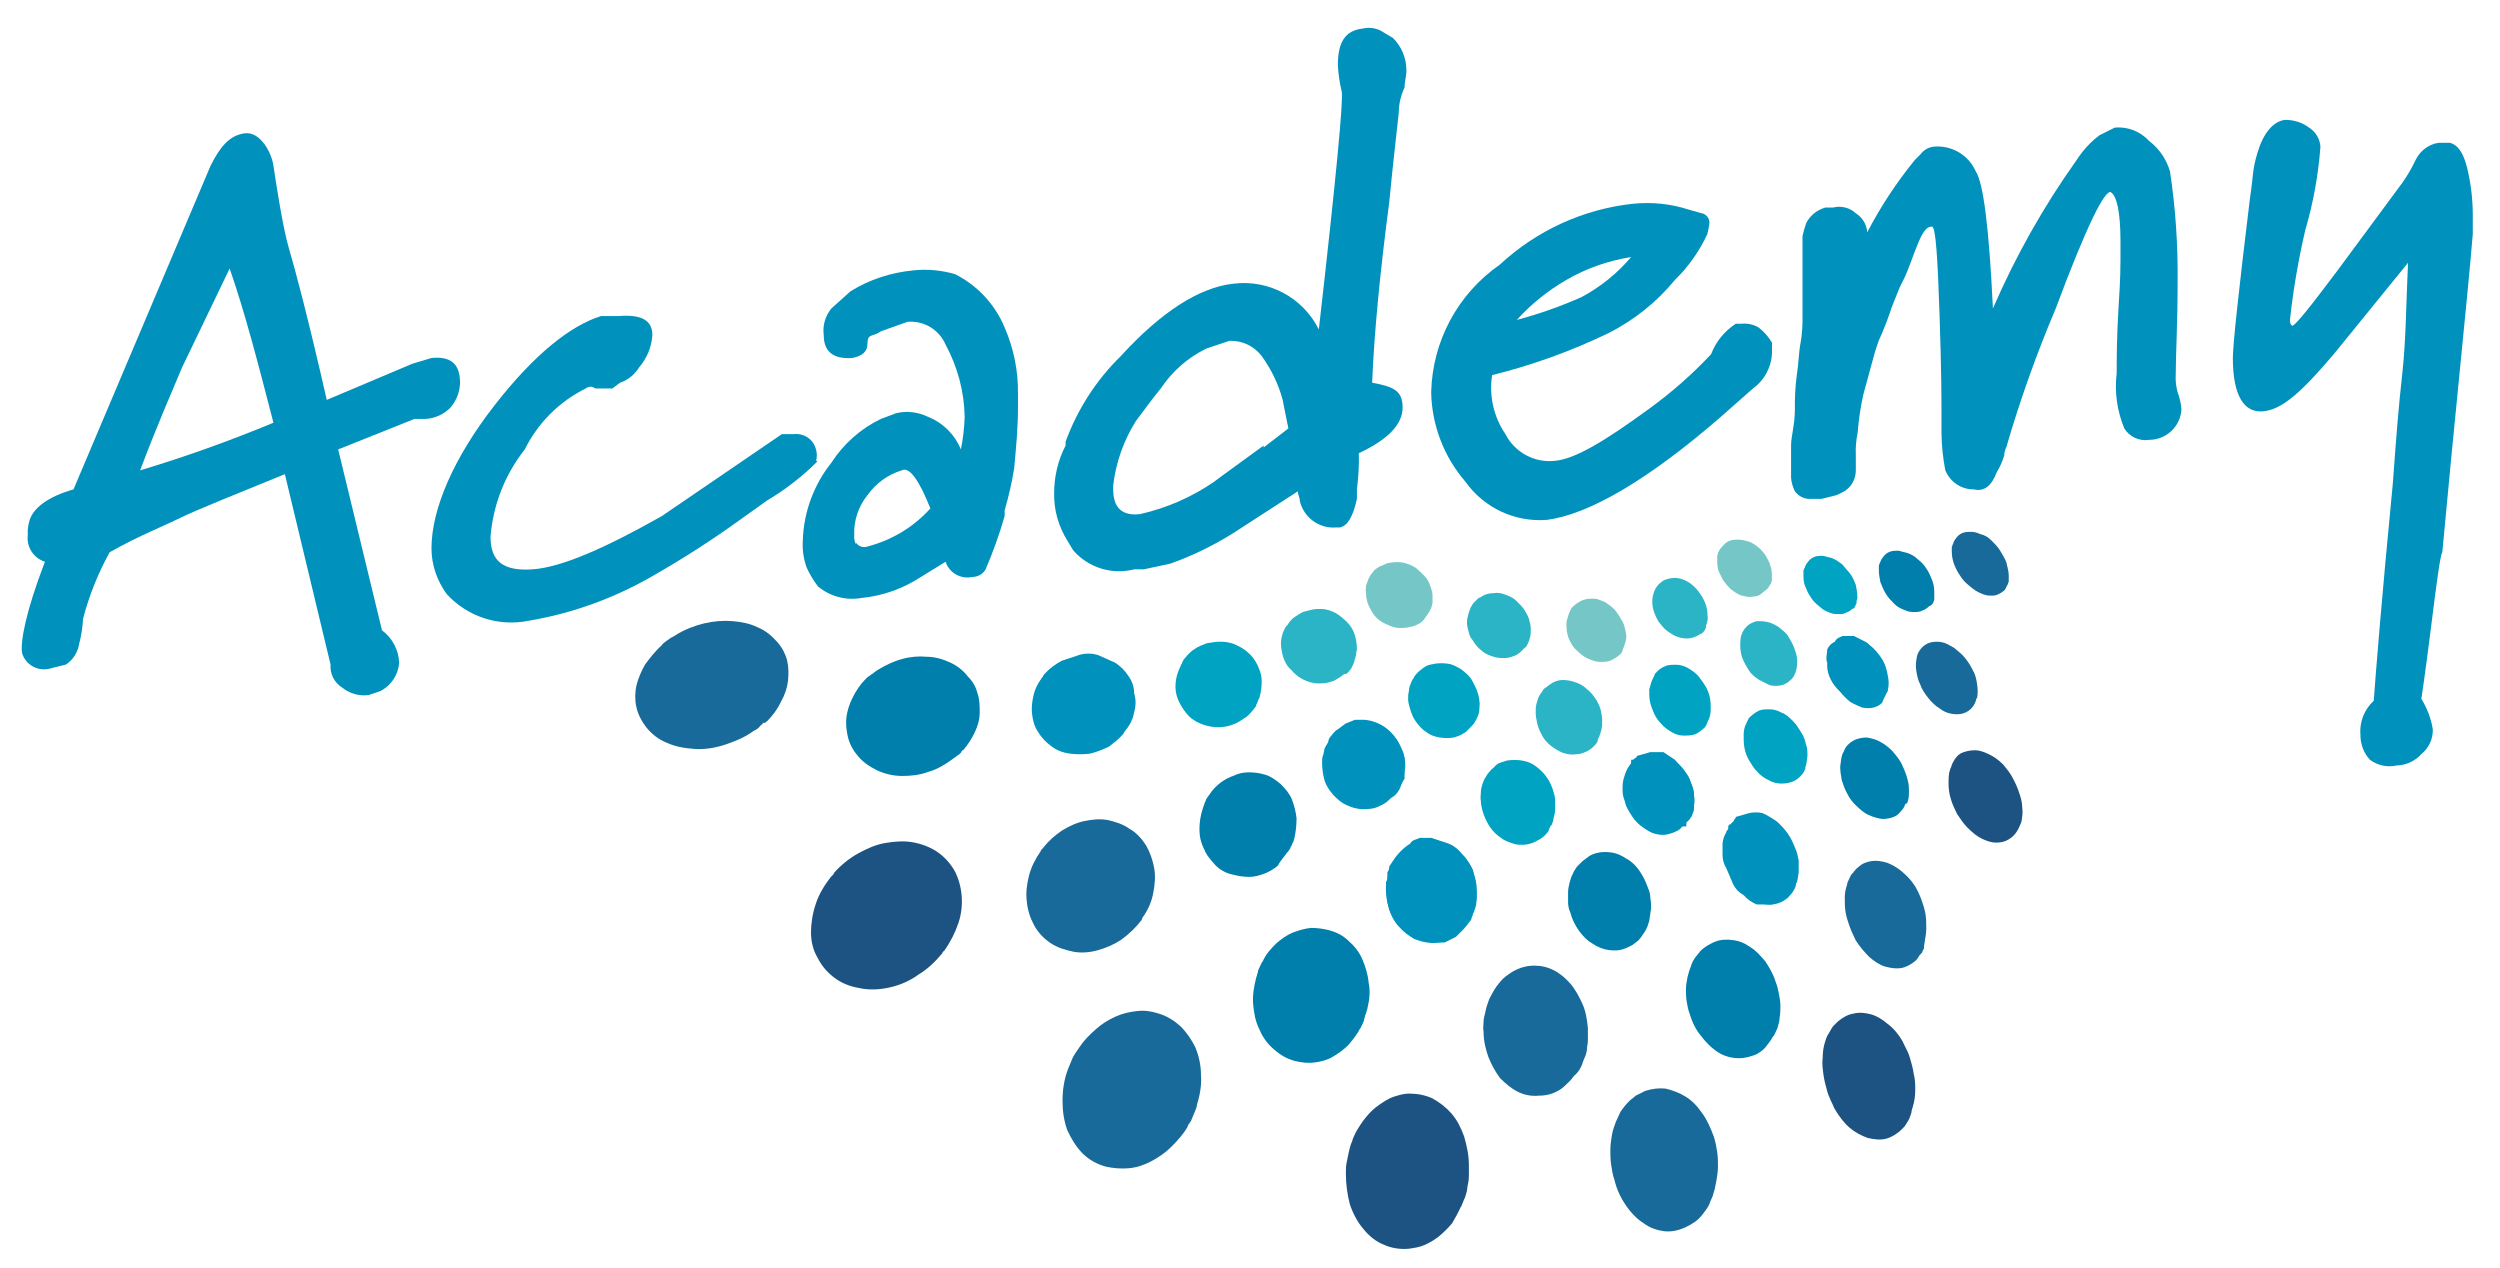 <?xml version="1.0" encoding="UTF-8"?>
<svg id="Capa_5" xmlns="http://www.w3.org/2000/svg" viewBox="0 0 131.29 66.61">
  <defs>
    <style>
      .cls-1 {
        fill: #2ab4c6;
      }

      .cls-2 {
        fill: #1d5383;
      }

      .cls-3 {
        fill: #007eac;
      }

      .cls-4 {
        fill: #00a3c2;
      }

      .cls-5 {
        fill: #0093be;
      }

      .cls-6 {
        fill: #186a9a;
      }

      .cls-7 {
        fill: #74c6c7;
      }

      .cls-8 {
        fill: #0092bd;
      }
    </style>
  </defs>
  <path class="cls-2" d="M100.46,58.09c.08-.25.12-.54.12-.83s0-.58-.08-.87c-.04-.29-.12-.58-.21-.87-.08-.29-.25-.54-.37-.83-.21-.37-.5-.71-.79-.92-.29-.25-.58-.42-.87-.5-.29-.08-.62-.12-.92-.04-.29.04-.58.21-.83.42l-.21.21c-.08.08-.12.17-.17.25-.04.08-.12.21-.17.29-.04.08-.08.21-.12.33-.08.25-.12.54-.12.83-.04.29,0,.58.04.87.04.29.12.62.21.92s.25.58.37.87c.25.42.5.75.79,1,.29.25.62.42.96.54.33.08.67.12.96.04s.58-.25.83-.5c.08-.08.17-.17.21-.25.04-.08.12-.17.17-.29.04-.08.08-.21.12-.33,0-.08.04-.21.08-.33"/>
  <path class="cls-4" d="M77.44,37.94c.08-.12.12-.21.17-.33s.08-.25.08-.37.04-.29,0-.42c0-.12-.04-.29-.08-.42-.08-.25-.21-.5-.33-.71s-.33-.37-.54-.54c-.21-.12-.42-.25-.67-.29s-.5-.04-.75,0c-.12.04-.25.04-.33.08-.12.04-.21.12-.29.17-.08.08-.17.12-.25.21s-.17.17-.21.29c-.08.08-.12.21-.17.33s-.08.25-.08.37c-.04.12-.04.25-.04.42,0,.12.04.29.08.42.08.29.17.54.33.75s.33.42.54.54c.21.17.46.25.71.29s.5.04.75,0c.12-.04.25-.08.33-.12.08-.04.21-.12.29-.17l.25-.25c.08-.08.17-.17.21-.25"/>
  <path class="cls-4" d="M81.47,43.36c.04-.12.12-.25.12-.42.04-.12.08-.29.08-.42v-.46c0-.17-.04-.33-.08-.46-.08-.29-.21-.58-.37-.79-.17-.25-.37-.42-.58-.58s-.46-.25-.71-.29-.5-.04-.79,0c-.12.04-.25.08-.37.12-.12.04-.21.12-.29.21s-.21.17-.25.25c-.08.08-.17.21-.21.29-.08.12-.12.25-.17.37-.04.12-.08.29-.08.42,0,.17-.04.29,0,.46,0,.17.04.33.08.5.08.29.21.58.37.83s.37.46.62.62c.21.17.5.25.75.33.25.04.54.04.79-.04.12-.04.25-.08.37-.17.12-.04.21-.12.33-.21.08-.08.17-.17.25-.29,0-.08.08-.21.12-.29"/>
  <path class="cls-3" d="M86.51,48.68c.04-.17.12-.29.12-.46.04-.17.04-.33.08-.5,0-.17,0-.33-.04-.54,0-.17-.04-.37-.12-.54-.12-.33-.25-.62-.46-.92-.17-.25-.42-.5-.67-.62-.25-.17-.5-.29-.79-.33s-.54-.04-.83.04c-.12.04-.25.08-.37.17-.12.08-.21.17-.33.25l-.29.29c-.08.12-.17.25-.21.37-.08.12-.12.29-.17.46-.04.17-.08.33-.08.5v.54c0,.17.04.37.12.54.08.33.25.67.46.96s.42.5.71.67c.25.17.54.29.83.33s.58.04.87-.08c.12-.04.25-.12.37-.17.12-.08.21-.17.33-.25.08-.08.17-.21.25-.33.08-.12.17-.25.21-.37"/>
  <path class="cls-3" d="M93.34,54.01c.04-.17.12-.37.12-.58.04-.21.04-.42.04-.62s-.04-.42-.08-.62c-.04-.21-.08-.42-.17-.62-.12-.42-.33-.75-.54-1.08-.25-.29-.5-.58-.79-.75-.29-.21-.58-.33-.92-.37-.29-.04-.62-.04-.92.08-.12.04-.25.12-.42.21-.12.08-.25.17-.37.29-.08.12-.21.25-.29.37-.08.12-.17.29-.21.46-.08.17-.12.37-.17.54-.04.21-.08.42-.08.62s0,.42.04.67c.04.21.08.46.17.67.12.42.33.83.58,1.12.25.33.5.58.79.79s.62.33.96.37c.33.04.62,0,.96-.12.17-.04.29-.12.42-.21s.25-.21.33-.33.21-.25.29-.42c.12-.12.17-.29.25-.46"/>
  <path class="cls-1" d="M83.93,38.78c.08-.12.12-.29.17-.46.04-.17.04-.33.04-.5s-.04-.37-.08-.54c-.04-.17-.12-.33-.21-.5-.17-.25-.29-.42-.5-.58-.17-.17-.37-.29-.62-.37-.21-.08-.46-.12-.67-.12s-.46.08-.62.21c-.08.04-.12.08-.17.12-.04.04-.12.08-.17.12-.04.04-.08.08-.12.17-.04.04-.08.12-.12.17-.08.12-.12.29-.17.46s-.04.33-.04.5.04.33.08.54c.04.17.12.37.21.54.12.25.29.46.5.62s.42.29.62.37c.25.08.46.12.71.08.21,0,.46-.08.67-.21.04-.04.12-.08.17-.12.04-.04.08-.08.17-.17.04-.04.08-.12.12-.17,0-.04,0-.08.04-.17"/>
  <path class="cls-5" d="M88.84,42.81c.08-.17.12-.33.12-.5.04-.17.04-.37,0-.54,0-.21-.04-.37-.12-.58s-.12-.37-.25-.54c-.17-.25-.33-.46-.54-.62s-.42-.29-.67-.37c-.25-.08-.46-.12-.71-.08-.25.04-.46.08-.67.21-.04.04-.12.08-.17.12-.04.04-.12.08-.17.17-.04.04-.08.12-.12.17s-.08.12-.12.21c-.08.17-.12.33-.17.5-.04.17-.04.37-.04.54,0,.21.04.37.12.58.04.21.12.37.25.58.17.29.33.5.54.67.21.17.46.33.67.42.25.08.5.12.71.08s.46-.12.67-.25c.04-.04.12-.08.17-.17l.17-.17s.08-.12.12-.17c.12-.08.17-.17.21-.25"/>
  <path class="cls-5" d="M94.34,46.39c.08-.17.08-.37.12-.58v-.62c-.04-.21-.08-.42-.17-.62s-.17-.42-.29-.62c-.17-.29-.37-.5-.58-.71s-.46-.33-.71-.42c-.25-.08-.5-.12-.71-.08-.25.04-.46.12-.67.25-.04.04-.12.08-.17.17l-.17.17c-.04.08-.08.12-.12.21s-.08.17-.08.21c-.08.17-.12.37-.17.58-.04.21-.04.42,0,.62s.08.46.12.67c.08.21.17.42.29.62.17.29.37.54.62.75s.5.33.75.42.5.12.75.08.46-.12.67-.29c.08-.04.12-.12.17-.17s.12-.12.17-.21c.04-.08.08-.12.12-.21,0-.04.04-.12.04-.21"/>
  <path class="cls-6" d="M101.08,49.43c.04-.21.08-.46.08-.67,0-.25,0-.5-.04-.75s-.12-.5-.21-.75-.21-.5-.33-.71c-.21-.33-.46-.58-.71-.79-.25-.21-.54-.37-.79-.46-.29-.08-.54-.12-.79-.08-.25.04-.5.12-.71.33-.08.04-.12.12-.21.21-.04.08-.12.12-.17.21-.04.08-.08.17-.12.25-.04.08-.08.17-.08.25-.08.21-.12.46-.12.67,0,.25,0,.5.04.75s.12.5.21.75.21.5.33.75c.21.33.46.62.71.87.25.21.54.42.83.5s.58.12.83.08.5-.17.75-.37c.08-.08.12-.12.17-.21.04-.08.12-.17.17-.21.04-.08.08-.17.12-.25,0-.21.04-.29.04-.37"/>
  <path class="cls-4" d="M89.72,37.82c.08-.17.12-.37.12-.58s0-.37-.04-.58-.12-.42-.21-.58c-.12-.21-.25-.37-.37-.54-.17-.21-.37-.33-.58-.46-.21-.12-.42-.17-.62-.17s-.42,0-.58.08c-.21.08-.37.21-.5.37-.04,0-.04.04-.04.08s-.04.04-.04.08-.04.04-.04.08-.04.04-.04.08c-.08.17-.12.37-.17.54,0,.21,0,.42.04.62s.12.42.21.62.21.37.37.54c.17.21.37.33.58.46.21.12.42.17.62.17s.42,0,.62-.08c.17-.08.33-.21.5-.37t.04-.08s.04-.04.04-.08.04-.04.04-.08c0-.08.04-.08.04-.12"/>
  <path class="cls-4" d="M94.8,40.32c.08-.17.08-.37.12-.62,0-.21,0-.42-.08-.62-.04-.21-.12-.42-.25-.62s-.25-.42-.42-.58c-.21-.21-.37-.37-.62-.46-.21-.12-.42-.17-.62-.17s-.42,0-.58.08-.33.21-.5.37c0,.04-.04.04-.04.08s-.04.04-.04.08-.04.04-.04.08-.04.08-.04.08c-.08.17-.12.37-.12.58s0,.46.04.67.12.46.25.67.25.42.42.58c.17.21.42.37.62.46.21.12.42.17.67.17.21,0,.42-.04.62-.12.17-.08.33-.21.5-.42t.04-.08s.04-.04.04-.08.04-.04.04-.08t0-.04"/>
  <path class="cls-3" d="M100.17,42.15c.08-.21.08-.42.08-.67s-.04-.46-.12-.71c-.08-.25-.17-.46-.29-.71-.12-.21-.29-.42-.46-.62-.21-.21-.42-.37-.67-.5-.21-.12-.46-.17-.67-.21-.21,0-.42.04-.62.12-.17.08-.37.21-.5.42,0,.04-.04.04-.04.08s-.04.04-.04.08-.04.08-.04.08c0,.04-.04.04-.04.08-.08.21-.08.42-.12.67,0,.25.04.46.08.71.08.25.17.5.29.71.12.25.29.46.46.62.21.21.46.42.67.5.25.12.46.17.71.21.21,0,.46-.04.62-.12.21-.08.33-.25.5-.46,0-.04.04-.04.04-.08s.04-.08.04-.08c0-.04.04-.08.04-.08.04.04.04,0,.08-.04"/>
  <path class="cls-2" d="M106.16,43.15c.04-.25.08-.5.04-.75,0-.25-.08-.54-.17-.79-.08-.25-.21-.54-.33-.75-.12-.25-.33-.5-.5-.71-.25-.25-.5-.42-.75-.54s-.5-.21-.71-.21c-.25,0-.46.04-.67.12-.21.08-.37.25-.5.5,0,.04-.04.04-.04.08s-.04.08-.04.08c0,.04,0,.08-.04.12,0,.04-.04.08-.04.12-.08.21-.08.46-.08.75,0,.25.04.54.12.79.08.29.21.54.33.79.17.25.33.5.54.71.25.25.5.46.75.58.25.12.5.21.75.21s.46-.04.67-.17c.21-.12.37-.29.5-.54,0-.04.04-.04.04-.08s.04-.08.04-.08c0-.04.04-.08.04-.12.04-.04.04-.08.04-.12"/>
  <path class="cls-1" d="M94.3,35.32h0v-.04h0c.08-.21.08-.42.08-.62s-.08-.42-.17-.67c-.08-.21-.21-.42-.33-.62-.12-.17-.33-.33-.5-.46-.21-.12-.37-.21-.58-.25s-.37-.04-.54-.04c-.17.04-.33.12-.46.21-.12.12-.25.25-.33.46h0c-.08.21-.08.42-.08.62s.04.46.12.67.21.42.33.62.33.37.54.5c.21.12.42.21.58.29.21.04.37.04.58,0,.17-.04.33-.12.46-.25.12-.08.21-.21.29-.42"/>
  <path class="cls-5" d="M99.09,36.36s0-.04,0,0t0,0s0-.04,0,0t.04-.04c.04-.21.08-.42.04-.67-.04-.25-.08-.46-.17-.71-.08-.21-.21-.42-.37-.62s-.33-.37-.54-.5c-.21-.12-.42-.21-.58-.25-.21-.04-.37-.04-.54,0-.17.04-.33.12-.46.21-.12.12-.25.25-.33.46h0v.04c-.08.21-.08.42-.08.67s.08.46.17.71.21.46.37.67.33.37.54.54c.21.12.42.21.62.29.21.04.42.04.58,0s.33-.12.46-.25c.08-.21.17-.37.25-.54"/>
  <path class="cls-6" d="M103.79,36.69s0-.04,0,0t0,0s.04-.04,0,0t.04-.04c.04-.21.04-.46,0-.71s-.08-.5-.21-.71c-.12-.25-.25-.46-.42-.67s-.37-.37-.58-.54c-.21-.12-.42-.25-.62-.29s-.37-.04-.58,0c-.17.04-.33.12-.46.25-.12.12-.25.29-.29.5h0c-.04.21-.08.46-.04.71.04.25.08.5.21.75.08.25.25.5.42.71s.37.42.58.54c.21.17.42.25.62.29s.42.04.58,0,.33-.12.46-.25c.17-.17.25-.33.29-.54"/>
  <path class="cls-4" d="M97.46,31.74s.04-.04.04-.08v-.08s0-.08.04-.12v-.12c0-.21-.04-.42-.08-.62-.08-.21-.17-.42-.29-.58s-.29-.33-.42-.5c-.17-.12-.33-.25-.54-.33-.17-.04-.29-.08-.46-.12-.17,0-.29,0-.42.04s-.25.12-.33.21-.17.21-.21.33c0,.04-.04.08-.04.08,0,.04,0,.08-.04.08v.21c0,.21,0,.42.08.62s.17.42.29.58c.12.21.29.37.46.5.17.17.33.25.54.33.17.08.33.08.46.08.17,0,.29,0,.42-.08.12-.04.25-.12.33-.21.04.04.12-.04.17-.21"/>
  <path class="cls-3" d="M101.58,31.49v-.42c0-.21-.04-.42-.12-.62s-.17-.42-.29-.58c-.12-.21-.29-.37-.46-.5-.17-.17-.33-.25-.54-.33-.17-.04-.33-.08-.46-.12-.17,0-.29,0-.42.04s-.25.12-.33.21-.17.21-.21.33t-.04.08s0,.04-.04.12v.25c0,.21.04.42.08.62.08.21.17.42.29.62s.29.37.46.54c.17.17.37.25.58.33.17.08.33.08.46.08s.29,0,.42-.08c.12-.04.25-.12.33-.21.21-.08.25-.21.29-.37"/>
  <path class="cls-6" d="M105.45,30.66s0-.08.04-.08v-.37c0-.21-.08-.46-.12-.67-.08-.21-.21-.42-.33-.62s-.29-.37-.46-.54c-.17-.17-.37-.29-.58-.33-.17-.08-.33-.12-.46-.12-.17,0-.29,0-.42.04s-.25.12-.33.21-.17.21-.21.33c0,.04,0,.08-.04.08,0,.04,0,.08-.04.12v.25c0,.21.04.46.12.67s.21.46.33.62c.12.21.29.37.5.54s.37.29.58.37c.17.08.33.12.5.12s.29,0,.42-.08c.12-.04.21-.12.33-.21.04-.08.12-.21.17-.33"/>
  <path class="cls-6" d="M40.26,37.9c.33-.33.58-.67.75-1.04.21-.37.33-.75.37-1.08.04-.37.04-.71-.04-1.08-.08-.33-.25-.67-.5-.96-.29-.33-.62-.62-1.04-.79-.42-.21-.87-.29-1.33-.33-.5-.04-1,0-1.5.12s-1.04.33-1.5.62c-.04.04-.12.08-.21.12-.08.04-.12.08-.17.12-.08.04-.12.08-.17.12-.04.04-.12.08-.17.17-.33.29-.62.67-.87,1-.21.37-.37.75-.46,1.12-.08.37-.08.79,0,1.12.08.37.25.71.5,1.04.29.37.67.67,1.08.83.46.21.92.29,1.46.33.5.04,1.04-.04,1.58-.21.5-.17,1.04-.37,1.5-.71.08-.04.12-.08.21-.12.04-.04.12-.08.17-.17.04-.04.12-.08.17-.17.08.04.12,0,.17-.08"/>
  <path class="cls-2" d="M49.46,50.1h0s.04-.04.04-.08c0,0,0-.04.04-.04,0,0,0-.04.04-.04.33-.46.58-.96.75-1.46.17-.5.21-1,.17-1.46s-.17-.92-.37-1.29c-.21-.37-.54-.75-.92-1-.37-.25-.83-.42-1.29-.5s-.96-.04-1.42.04c-.5.08-.96.29-1.42.54-.46.25-.92.62-1.29,1.04v.04l-.04.04-.04.04s0,.04-.04.04c-.37.46-.67.96-.83,1.46-.17.5-.25,1.04-.25,1.5,0,.5.12.96.37,1.37.21.42.54.79.96,1.08.42.29.87.42,1.37.5s1,.04,1.5-.08c.5-.12,1-.33,1.46-.67.42-.25.83-.62,1.21-1.08"/>
  <path class="cls-3" d="M50.58,39.4c.25-.29.46-.62.62-.96s.25-.67.25-1.04c0-.33,0-.67-.12-1-.08-.33-.25-.62-.5-.87-.25-.33-.58-.58-.96-.75-.37-.17-.79-.29-1.21-.29-.42-.04-.87,0-1.29.12-.46.12-.87.33-1.29.58-.04.04-.12.08-.17.12-.04.04-.08.08-.17.12-.04.04-.08.08-.17.12-.04.04-.08.08-.12.12-.29.29-.5.62-.67.96-.17.33-.29.71-.33,1.04s0,.71.08,1.04.25.67.5.96c.25.33.62.58,1.04.79.37.17.83.29,1.29.29s.92-.04,1.37-.21c.46-.12.87-.37,1.29-.67.04-.04.12-.08.17-.12.04-.04.08-.08.17-.12.04-.04.08-.08.12-.12,0-.04.04-.08.08-.12"/>
  <path class="cls-6" d="M62.37,59.13c.04-.08.12-.17.17-.25.04-.08.08-.21.12-.29.04-.08.08-.21.12-.29.04-.08.08-.21.08-.29.17-.54.25-1.08.21-1.58,0-.5-.12-1-.29-1.42-.21-.42-.46-.79-.79-1.12-.33-.29-.71-.54-1.17-.67-.37-.12-.75-.17-1.12-.12-.37.04-.75.12-1.12.29-.37.17-.71.37-1.04.67-.33.29-.62.58-.87.96-.04.08-.12.17-.17.25-.04.08-.12.17-.17.29-.04.08-.08.21-.12.29-.04.08-.08.21-.12.29-.21.54-.29,1.12-.29,1.67s.08,1.08.25,1.54c.21.46.46.87.79,1.21.33.33.75.58,1.25.71.37.08.79.12,1.21.08s.79-.17,1.17-.37.75-.46,1.04-.75c.37-.37.67-.71.87-1.08"/>
  <path class="cls-5" d="M58.99,38.53h0s0-.04,0,0l.04-.04v-.04c.21-.29.37-.62.46-.96s.08-.67.04-1-.17-.62-.33-.87c-.17-.29-.42-.5-.71-.71s-.58-.33-.92-.37c-.33-.08-.67-.08-1-.04s-.67.17-.96.33-.58.37-.83.67h0v.04h0c-.25.29-.42.62-.5.96s-.12.67-.08,1,.12.67.33.96c.17.29.42.54.71.75s.62.33.96.37c.33.04.71.04,1.04,0,.33-.08.67-.21,1-.37.21-.17.5-.37.75-.67"/>
  <path class="cls-6" d="M59.95,48.31s0-.04,0,0t.04-.08v-.04l.04-.04c.29-.42.46-.83.54-1.29.08-.42.12-.87.04-1.29-.08-.42-.21-.79-.42-1.17-.21-.33-.5-.67-.87-.87-.33-.25-.75-.37-1.12-.46-.42-.08-.79-.04-1.21.04-.42.08-.79.25-1.21.5-.37.25-.71.54-1,.92l-.04.04s0,.04-.04.04l-.04.04v.04c-.29.42-.5.83-.62,1.29s-.17.92-.12,1.33c.04.46.17.87.37,1.25s.5.71.87.96c.37.25.79.37,1.21.46.42.08.87.04,1.29-.08s.83-.29,1.21-.54c.46-.33.79-.67,1.08-1.04"/>
  <path class="cls-2" d="M76.73,63.38c.08-.17.12-.33.21-.5.04-.17.12-.33.12-.54.04-.17.08-.37.08-.58v-.58c0-.54-.12-1.04-.25-1.5-.17-.46-.37-.87-.67-1.21-.29-.33-.62-.58-1-.79-.37-.17-.79-.25-1.21-.25-.29,0-.54.08-.83.17-.25.08-.5.25-.75.42-.25.17-.46.37-.67.62s-.37.5-.54.79c-.08.17-.17.33-.21.5-.08.17-.12.33-.17.54-.04.17-.08.37-.12.58-.04.21-.04.37-.04.58,0,.58.08,1.12.21,1.62.17.5.42.96.71,1.29.29.37.67.67,1.08.83.37.17.83.25,1.29.21.29-.04.58-.08.87-.21s.54-.29.75-.46c.25-.21.46-.42.67-.67.17-.29.33-.58.46-.87"/>
  <path class="cls-4" d="M65.82,37.28s.04-.08.08-.12c.04-.04.08-.08.08-.17.04-.04.04-.08.08-.17,0-.04.04-.12.08-.17.08-.29.12-.58.12-.87s-.08-.54-.21-.83c-.12-.25-.29-.5-.5-.67-.21-.21-.46-.33-.75-.46-.21-.08-.46-.12-.71-.12s-.46.04-.71.08c-.21.08-.46.17-.62.29-.21.12-.37.29-.54.5-.04.04-.08.08-.08.12-.04.04-.04.08-.08.17-.04.04-.04.08-.08.17-.04.04-.04.12-.08.17-.12.29-.17.58-.17.87s.08.58.21.83.29.5.5.71.5.37.79.46c.25.08.5.12.75.12s.5-.04.71-.12c.25-.08.46-.21.62-.33.17-.08.33-.25.5-.46"/>
  <path class="cls-3" d="M67.61,44.77s.08-.12.12-.17c.04-.04.04-.12.08-.17.04-.04.04-.12.08-.17.04-.04.04-.12.08-.21.08-.37.12-.71.12-1.08-.04-.33-.12-.67-.25-1-.12-.29-.33-.54-.58-.79-.25-.21-.54-.42-.83-.5s-.54-.12-.83-.12c-.25,0-.54.04-.79.17-.25.08-.5.21-.71.37s-.42.37-.58.62c-.04.04-.08.12-.12.17-.04.04-.08.12-.08.17-.04.08-.08.12-.08.21-.04.04-.04.12-.08.21-.12.37-.17.71-.17,1.08s.08.71.25,1.04c.12.33.37.58.58.83.25.25.54.42.92.5.29.08.58.12.87.12s.54-.08.79-.17.5-.25.71-.42c.12-.25.33-.46.5-.71"/>
  <path class="cls-3" d="M71.44,54.01l.12-.25c.04-.08.08-.17.08-.25.04-.08.04-.17.08-.25.04-.08.04-.17.08-.25.12-.5.17-.96.08-1.37-.04-.46-.17-.87-.33-1.25s-.42-.71-.71-.96c-.29-.29-.62-.46-1.04-.58-.33-.08-.62-.12-.96-.12-.33.04-.62.12-.96.25-.29.12-.58.33-.83.54-.25.25-.5.5-.67.83-.04.08-.08.17-.12.21l-.12.25c-.04.08-.08.17-.08.25-.04.08-.04.17-.08.25-.12.46-.21.96-.17,1.42.04.46.12.92.33,1.33.17.42.42.75.75,1.04s.67.5,1.12.62c.33.08.67.12,1,.08s.67-.12.96-.29c.29-.17.58-.37.83-.62.21-.25.46-.54.62-.87"/>
  <path class="cls-6" d="M89.97,62.71c.08-.21.12-.46.17-.71.04-.25.08-.5.08-.75s0-.5-.04-.75-.08-.5-.17-.79c-.17-.46-.37-.92-.62-1.25-.25-.37-.54-.67-.87-.87s-.67-.33-1.04-.42c-.33-.04-.71,0-1.08.12-.17.08-.33.17-.5.25-.12.12-.29.21-.42.37-.12.12-.25.29-.37.46-.08.17-.17.37-.25.54-.08.21-.17.46-.21.71-.04.25-.08.5-.08.75s0,.54.04.79c.04.25.08.54.17.79.12.5.33.96.62,1.37.25.37.58.71.92.92.33.25.71.37,1.08.42.37.04.75-.04,1.12-.21.17-.08.33-.17.5-.29s.29-.25.42-.42.25-.33.33-.5c.04-.17.17-.37.21-.54"/>
  <path class="cls-1" d="M70.94,35.15c.04-.08.08-.17.12-.25.04-.08.08-.17.08-.25.04-.08.04-.17.08-.25,0-.08,0-.17.04-.29,0-.29-.04-.54-.12-.79-.08-.25-.21-.46-.42-.67-.17-.17-.37-.33-.58-.46-.25-.12-.5-.21-.75-.21-.17,0-.33,0-.5.04-.17.04-.33.08-.46.12-.17.08-.29.17-.42.25s-.25.21-.33.33c-.04.08-.08.12-.17.21-.04.08-.08.17-.12.25-.04.08-.04.17-.08.25,0,.08-.04.21-.04.29,0,.29.04.54.12.79.08.25.21.5.42.67.17.21.37.37.62.5.25.12.5.21.79.21.17,0,.37,0,.5-.04.17-.04.33-.08.46-.17.12-.08.29-.17.42-.29.12.04.21-.08.33-.25"/>
  <path class="cls-5" d="M73.48,41.48c.04-.08.08-.17.12-.29.04-.08.08-.21.08-.29.04-.08.04-.21.08-.33,0-.12.04-.21.04-.33,0-.29-.04-.62-.17-.87-.12-.29-.25-.54-.46-.75-.17-.21-.42-.37-.67-.5-.25-.12-.54-.21-.83-.21-.21,0-.37,0-.54.04s-.33.08-.5.17c-.17.08-.29.21-.46.33-.12.12-.25.25-.33.42-.08.08-.12.17-.17.25s-.08.21-.12.29c-.04.08-.04.21-.08.29-.04.12-.04.21-.04.33,0,.33.04.62.12.92.08.29.25.54.46.79.21.21.42.42.71.54.25.12.54.21.83.21.21,0,.37,0,.58-.04.17-.04.33-.12.5-.21.17-.08.29-.21.42-.33.21-.12.33-.25.42-.42"/>
  <path class="cls-5" d="M77.23,48.23c.04-.12.12-.21.17-.33s.08-.25.12-.37c0-.12.04-.25.04-.37v-.37c0-.37-.08-.71-.21-1.04s-.29-.62-.5-.83c-.21-.25-.46-.46-.75-.58-.29-.12-.58-.21-.92-.25-.21,0-.42.04-.62.08-.21.04-.37.12-.54.25s-.33.25-.46.37c-.17.17-.29.33-.37.5-.04.08-.12.21-.17.33s-.08.21-.12.33c-.04.12-.04.25-.08.37-.04.12-.04.25-.04.37,0,.37.08.75.17,1.08.12.33.29.67.54.92.21.25.5.46.79.62.29.12.62.21.96.21.21,0,.42-.04.62-.08.21-.04.37-.17.54-.29s.33-.25.46-.42c.17-.12.29-.29.37-.5"/>
  <path class="cls-6" d="M83.1,55.84c.04-.12.12-.29.17-.42.04-.12.08-.29.08-.46.04-.17.04-.29.04-.46v-.5c-.04-.46-.12-.92-.29-1.29-.17-.37-.37-.75-.62-1.04s-.54-.54-.87-.71c-.33-.17-.67-.25-1.04-.25-.25,0-.46.04-.71.12-.21.08-.42.17-.62.33-.21.12-.37.29-.54.5s-.29.42-.42.67c-.08.12-.12.29-.17.42s-.08.29-.12.46c-.04.17-.08.29-.08.46s-.04.33,0,.5c0,.5.12.96.25,1.33.17.42.37.79.62,1.12.29.29.58.54.92.71.33.17.71.25,1.12.21.25,0,.5-.04.71-.12s.46-.21.62-.37.37-.33.5-.54c.25-.21.37-.42.46-.67"/>
  <path class="cls-7" d="M74.98,32.24c.08-.08.12-.21.17-.29.04-.12.08-.21.08-.33v-.37c0-.12-.04-.25-.08-.37-.08-.25-.17-.46-.33-.62s-.33-.33-.5-.46c-.21-.12-.42-.21-.62-.25s-.46-.04-.67,0c-.12,0-.21.04-.29.08s-.17.08-.29.12c-.08.04-.17.12-.25.17-.08.08-.12.17-.17.21-.08.08-.12.21-.17.29-.04.12-.08.21-.12.33,0,.12-.04.25,0,.37,0,.12,0,.25.04.37.04.25.17.46.29.67.12.21.29.37.5.5.21.12.42.21.67.29.21.04.46.04.71,0,.12-.04.21-.04.33-.08.08-.04.17-.08.25-.12.08-.04.17-.12.25-.21.08-.12.12-.21.21-.29"/>
  <path class="cls-1" d="M80.18,33.9c.08-.12.12-.25.17-.42.04-.12.04-.29.04-.46s-.04-.29-.08-.46-.12-.29-.21-.46c-.12-.21-.29-.37-.46-.54s-.37-.25-.58-.33c-.21-.08-.42-.12-.62-.08-.21,0-.42.04-.62.17-.04.04-.12.08-.17.08l-.12.12-.12.12s-.08.08-.12.17c-.08.12-.12.25-.17.42s-.08.29-.08.46.04.33.08.46c.04.17.08.33.21.46.12.21.29.42.46.54.17.17.37.25.62.33.21.08.42.08.62.08s.42-.08.62-.17c.04-.04.12-.08.17-.12l.12-.12.12-.12c.08-.04.08-.08.12-.12"/>
  <path class="cls-7" d="M85.22,34.11c.08-.17.12-.33.17-.5.04-.17,0-.37-.04-.54s-.08-.37-.21-.54c-.08-.17-.21-.33-.33-.5-.17-.17-.33-.29-.54-.42-.21-.08-.37-.17-.58-.17s-.37,0-.58.08c-.17.08-.33.17-.5.33,0,.04-.04.04-.04.04-.04,0-.04.04-.04.04,0,.04-.04.04-.04.08s-.04.04-.04.08c-.08.17-.12.33-.17.5-.04.17,0,.37,0,.54.04.21.08.37.17.54.08.17.21.37.37.5.17.17.37.33.58.42s.42.17.62.17.42,0,.58-.08.33-.17.5-.33l.04-.04s.04-.04.04-.08c0,0,.04-.04.04-.08-.04,0,0,0,0-.04"/>
  <path class="cls-1" d="M89.59,32.95h0v-.08c.08-.21.12-.37.08-.58,0-.21-.04-.42-.12-.62s-.17-.37-.33-.58c-.12-.17-.29-.33-.46-.46-.17-.12-.37-.21-.54-.25-.17-.04-.37-.04-.54,0-.17.04-.33.08-.46.21-.12.08-.25.25-.33.42h0c-.08.21-.12.37-.12.58s.04.42.12.62.17.42.33.58c.12.17.29.33.5.46.17.12.37.21.58.25s.37.04.54,0c.17-.04.33-.12.46-.21.08,0,.21-.12.29-.33"/>
  <path class="cls-7" d="M92.97,30.7s.04-.04.04-.08,0-.08.04-.08v-.25c0-.21,0-.37-.08-.58-.04-.21-.17-.37-.25-.54-.12-.17-.25-.33-.42-.46-.17-.12-.33-.25-.54-.29-.17-.04-.29-.08-.46-.08s-.29,0-.42.04-.25.12-.33.21-.17.17-.25.29c0,.04-.04.08-.04.08,0,.04-.04.04-.04.08s0,.08-.04.12v.12c0,.21,0,.42.04.58.04.21.17.37.25.58.12.17.25.33.42.5.17.12.33.25.54.33.17.04.33.08.46.08s.25-.04.37-.04c.12-.04.25-.12.33-.21.25-.17.33-.29.37-.42"/>
  <g id="Grupo_5077">
    <path id="Trazado_4355" class="cls-8" d="M88.76,41.1l-.3-.6-.5-.6-.6-.4h-.7l-.7.2c0,.1-.1.1-.2.2h-.1v.4c-.1.2-.2.3-.2.5v.6c0,.2.1.4.1.6l.3.5c.11.27.28.51.5.7l.7.4h.7l.6-.2h.2v-.2l.2-.2c0-.1.1-.1.1-.2.08-.15.12-.33.1-.5v-.6c-.02-.21-.08-.42-.2-.6Z"/>
    <path id="Trazado_4356" class="cls-8" d="M94.16,44.5l-.3-.6c-.11-.3-.32-.55-.6-.7-.19-.22-.43-.39-.7-.5-.23-.05-.47-.05-.7,0l-.7.2c0,.1-.1.1-.1.2l-.2.2c-.1,0-.1.1-.1.2s-.1.1-.1.2c-.11.18-.18.39-.2.6v.6c0,.25.07.49.2.7l.3.7c.11.3.32.55.6.7.19.22.43.39.7.5h.8l.7-.4h.1c.1-.1.1-.2.2-.2,0-.08.04-.15.1-.2,0-.1.1-.2.1-.3.08-.19.11-.39.1-.6v-.6c-.02-.24-.09-.48-.2-.7Z"/>
    <path id="Trazado_4357" class="cls-8" d="M98.86,34.8l-.4-.6c-.2-.2-.3-.4-.5-.5l-.6-.3h-.6c-.2.1-.3.1-.4.3-.18.08-.32.22-.4.4h0c0,.2-.1.5,0,.7-.02.24.02.48.1.7.19.48.54.87,1,1.1.1.2.3.2.6.3h.5l.5-.2.3-.5h0v-.7c0-.2-.1-.4-.1-.7Z"/>
    <path id="Trazado_4358" class="cls-8" d="M59.26,35.5c-.18-.28-.42-.52-.7-.7l-.9-.4c-.33-.1-.67-.1-1,0l-.9.3c-.34.18-.65.41-.9.7h0c-.23.3-.4.64-.5,1-.09.33-.12.66-.1,1,.09.35.22.69.4,1,.15.3.4.55.7.7l.9.4c.36.1.74.1,1.1,0l.9-.4c.31-.18.58-.42.8-.7h0c.26-.28.44-.62.5-1,.1-.33.1-.67,0-1,0-.32-.11-.64-.3-.9Z"/>
    <path id="Trazado_4359" class="cls-8" d="M73.46,41.4c0-.08.04-.15.1-.2l.2-.3v-.7c.03-.31-.04-.63-.2-.9-.28-.83-1.02-1.42-1.9-1.5h-.5l-.5.2-.4.3c-.2.1-.3.3-.4.4-.07.08-.11.19-.1.3l-.2.3v.6c-.02.34.01.67.1,1,.13.29.3.56.5.8.15.22.36.39.6.5l.9.2h.5l.5-.3.5-.3.3-.4Z"/>
    <path id="Trazado_4360" class="cls-8" d="M77.36,45.7c-.14-.31-.35-.58-.6-.8-.15-.28-.4-.49-.7-.6l-.9-.3h-.6c-.2.1-.4.1-.5.3-.36.23-.67.54-.9.9l-.2.3c0,.11-.03.22-.1.3v.4c-.1.11-.1.29,0,.4-.07.37-.04.75.1,1.1.08.34.25.65.5.9l.8.7,1,.2h.6l.6-.3.4-.4.4-.5c0-.1.1-.2.1-.4s.1-.2.1-.3v-.8c.02-.37-.02-.74-.1-1.1Z"/>
    <path id="Trazado_4361" class="cls-8" d="M23.66,21.4c.31-.36.49-.82.5-1.3,0-1-.5-1.4-1.5-1.3l-1,.3-4.5,1.9c-1-4.4-1.7-7-2-8s-.7-3.6-.8-4.3-.7-1.8-1.5-1.7-1.3.7-1.8,1.7L3.86,25.7c-1.4.4-2.1,1-2.3,1.6-.08.26-.12.53-.1.8-.08.62.3,1.21.9,1.4-1,2.6-1.3,4.2-1.2,4.8.19.63.86.99,1.5.8,0,0,0,0,0,0l.8-.2c.38-.25.63-.65.7-1.1.11-.42.18-.86.2-1.3.32-1.22.79-2.4,1.4-3.5,1.6-.9,2.9-1.4,3.7-1.8s3.3-1.4,5.5-2.3l2.4,10c-.04.48.19.94.6,1.2.39.32.9.47,1.4.4l.6-.2c.58-.29.96-.86,1-1.5-.02-.67-.36-1.3-.9-1.7l-2.3-9.5,4-1.6h.6c.49-.03.96-.25,1.3-.6ZM7.36,24.7c.9-2.4,1.7-4.2,2.2-5.4l2.5-5.2c.8,2.3,1.5,5,2.3,8.1-2.29.95-4.63,1.79-7,2.5Z"/>
    <path id="Trazado_4362" class="cls-8" d="M93.06,18.5v-.5c-.18-.31-.42-.58-.7-.8-.27-.16-.59-.23-.9-.2h-.3c-.59.38-1.05.94-1.3,1.6-1,1.07-2.11,2.04-3.3,2.9-2.2,1.6-3.8,2.6-4.9,2.7-1.07.12-2.11-.44-2.6-1.4-.62-.91-.87-2.02-.7-3.1,2.1-.52,4.15-1.26,6.1-2.2,1.35-.68,2.54-1.63,3.5-2.8.71-.69,1.28-1.5,1.7-2.4.04-.16.08-.33.1-.5.06-.27-.11-.54-.38-.6,0,0-.01,0-.02,0l-.7-.2c-.93-.3-1.92-.4-2.9-.3-2.62.28-5.07,1.41-7,3.2-2.2,1.53-3.54,4.02-3.6,6.7.03,1.73.67,3.39,1.8,4.7.98,1.38,2.61,2.14,4.3,2,2.2-.3,5.3-2.1,9.1-5.4l1.7-1.5c.61-.44.98-1.14,1-1.9ZM82.26,14.7c1.05-.61,2.2-1.01,3.4-1.2-.73.86-1.61,1.57-2.6,2.1-1.1.49-2.24.89-3.4,1.2.75-.83,1.63-1.54,2.6-2.1Z"/>
    <path id="Trazado_4363" class="cls-8" d="M114.26,19.7c0-1,.1-2.7.1-4.9.02-1.94-.11-3.88-.4-5.8-.19-.64-.57-1.2-1.1-1.6-.46-.5-1.12-.76-1.8-.7l-.8.4c-.48.36-.88.8-1.2,1.3-1.74,2.44-3.21,5.05-4.4,7.8-.2-4.2-.5-6.6-.9-7.2-.38-.86-1.26-1.38-2.2-1.3-.28.03-.53.17-.7.4l-.3.3c-.96,1.18-1.8,2.45-2.5,3.8-.03-.41-.25-.78-.6-1h0c-.32-.3-.78-.41-1.2-.3h-.4c-.43.12-.79.41-1,.8-.08.23-.15.46-.2.7v2.4h0v1.8c.01.47-.02.94-.1,1.4-.1.5-.1,1.1-.2,1.7h0c-.08.6-.11,1.2-.1,1.8,0,.8-.2,1.4-.2,1.9v1.7c.02.24.09.48.2.7.17.23.42.37.7.4h.7l.8-.2.4-.2c.38-.24.6-.65.6-1.1v-.8c-.02-.4.02-.81.1-1.2.05-.67.15-1.34.3-2l.6-2.2.2-.6c.27-.59.5-1.19.7-1.8l.4-1,.2-.4c.3-.6.5-1.3.8-2s.5-.8.7-.8.3,1.7.4,4.7.1,4.2.1,6.2c.01.64.08,1.27.2,1.9.25.61.84,1.01,1.5,1,.53.13.93-.17,1.2-.9.17-.28.31-.58.4-.9,0-.14.03-.28.1-.4.72-2.48,1.59-4.92,2.6-7.3,1.6-4.3,2.6-6.3,2.9-6.1s.5,1,.5,2.6,0,1.8-.1,3.4c-.1,1.6-.1,2.8-.1,3.5-.12.99.02,1.98.4,2.9.27.44.79.68,1.3.6.9,0,1.65-.7,1.7-1.6-.02-.31-.09-.61-.2-.9-.08-.29-.12-.6-.1-.9Z"/>
    <path id="Trazado_4364" class="cls-8" d="M52.76,17.2c-.5-1.21-1.43-2.21-2.6-2.8h0c-.71-.21-1.46-.28-2.2-.2-1.17.11-2.3.48-3.3,1.1l-1,.9c-.32.39-.47.9-.4,1.4h0c0,.87.5,1.27,1.5,1.2.5-.1.8-.3.8-.8s.3-.3.7-.6l1.4-.5c.86-.07,1.66.41,2,1.2.63,1.17.98,2.47,1,3.8-.02.57-.08,1.14-.2,1.7-.31-.77-.93-1.39-1.7-1.7-.53-.26-1.13-.34-1.7-.2l-.8.3c-1.06.51-1.96,1.31-2.6,2.3h0c-.93,1.17-1.46,2.61-1.5,4.1-.03.48.04.95.2,1.4.16.35.36.69.6,1,.64.53,1.48.75,2.3.6,1.11-.11,2.17-.49,3.1-1.1l1.3-.8c.19.59.8.93,1.4.8.29,0,.56-.15.7-.4.39-.91.73-1.85,1-2.8v-.3c.21-.72.38-1.46.5-2.2.1-1.1.2-2.1.2-3.2v-.7c.02-1.2-.22-2.4-.7-3.5ZM44.96,28.6c-.08-.15-.12-.33-.1-.5-.03-.76.22-1.51.7-2.1h0c.44-.62,1.07-1.08,1.8-1.3.4-.2.9.5,1.5,2-.88.98-2.03,1.67-3.3,2-.22.08-.47,0-.6-.2v.1Z"/>
    <path id="Trazado_4365" class="cls-8" d="M129.56,8.8c-.2-.8-.5-1.2-.9-1.3h-.6c-.52.08-.97.42-1.2.9-.2.42-.43.82-.7,1.2l-3.4,4.6c-1.5,2-2.3,3-2.4,2.9s-.1-.2-.1-.3c.17-1.58.44-3.15.8-4.7.42-1.43.69-2.91.8-4.4-.03-.41-.25-.78-.6-1-.37-.28-.83-.42-1.3-.4-.6.1-1.1.7-1.4,1.7s-.2,1.1-.4,2.4c-.6,4.93-.9,7.73-.9,8.4,0,2,.6,2.9,1.6,2.8s2-1,3.7-3l3.9-4.8c-.1,2-.1,4-.3,5.8s-.3,3.1-.5,5.8c-.6,6.2-.9,10-1,11.4-.5.46-.76,1.12-.7,1.8,0,.48.17.95.5,1.3.4.3.91.41,1.4.3.5-.01.97-.23,1.3-.6.39-.31.62-.8.6-1.3-.09-.57-.3-1.11-.6-1.6,0,0,.2-1.3.5-3.7s.5-3.9.6-4c.7-7.6,1.3-13.1,1.6-16.7v-1c0-.84-.1-1.68-.3-2.5Z"/>
    <path id="Trazado_4366" class="cls-8" d="M42.86,24.3q.1-.1,0-.1c.09-.35.01-.71-.2-1-.24-.3-.62-.45-1-.4h-.6l-6.3,4.3c-3,1.7-5.3,2.7-6.8,2.8s-2.2-.4-2.2-1.7c.13-1.68.76-3.28,1.8-4.6.69-1.39,1.81-2.51,3.2-3.2.15-.12.35-.12.5,0h.9l.4-.3c.42-.14.77-.43,1-.8.41-.48.66-1.07.7-1.7,0-.8-.6-1.1-1.8-1h-.9c-1.6.5-3.5,2-5.6,4.7s-3.3,5.4-3.3,7.5c0,.86.29,1.7.8,2.4,1.09,1.19,2.72,1.72,4.3,1.4,2.33-.39,4.56-1.21,6.6-2.4,1.55-.89,3.05-1.85,4.5-2.9l1.4-1c.94-.56,1.82-1.23,2.6-2Z"/>
    <path id="Trazado_4367" class="cls-8" d="M70.36,27.7c.4-.07.7-.57.9-1.5h0v-.5c.08-.63.12-1.27.1-1.9,1.5-.7,2.3-1.5,2.3-2.4s-.5-1.1-1.6-1.3c.1-2.5.4-5.7.9-9.5.2-2.1.4-3.7.5-4.7,0-.45.11-.89.3-1.3,0-.3.1-.6.1-.9,0-.64-.25-1.25-.7-1.7l-.5-.3c-.32-.22-.72-.29-1.1-.2-.9.1-1.3.7-1.3,1.9.02.47.09.94.2,1.4.1.4-.3,4.6-1.2,12.5-.84-1.68-2.64-2.64-4.5-2.4-1.8.2-3.8,1.5-5.9,3.8-1.29,1.26-2.28,2.8-2.9,4.5v.2c-.4.77-.6,1.63-.6,2.5-.02.88.23,1.75.7,2.5l.3.5c.79.91,2.03,1.3,3.2,1h.5l1.4-.3c1.16-.41,2.26-.95,3.3-1.6l3.4-2.2c0,.2.1.3.1.5.2.87,1.01,1.47,1.9,1.4h.2ZM66.36,23.4l-2.2,1.6-.4.3c-1.18.81-2.5,1.39-3.9,1.7-.9.1-1.4-.3-1.4-1.3v-.2c.14-1.21.55-2.37,1.2-3.4l.9-1.2.4-.5c.6-.9,1.43-1.63,2.4-2.1l1.2-.4c.66-.03,1.3.27,1.7.8.5.69.88,1.47,1.1,2.3l.3,1.5-1.3,1v-.1Z"/>
  </g>
</svg>